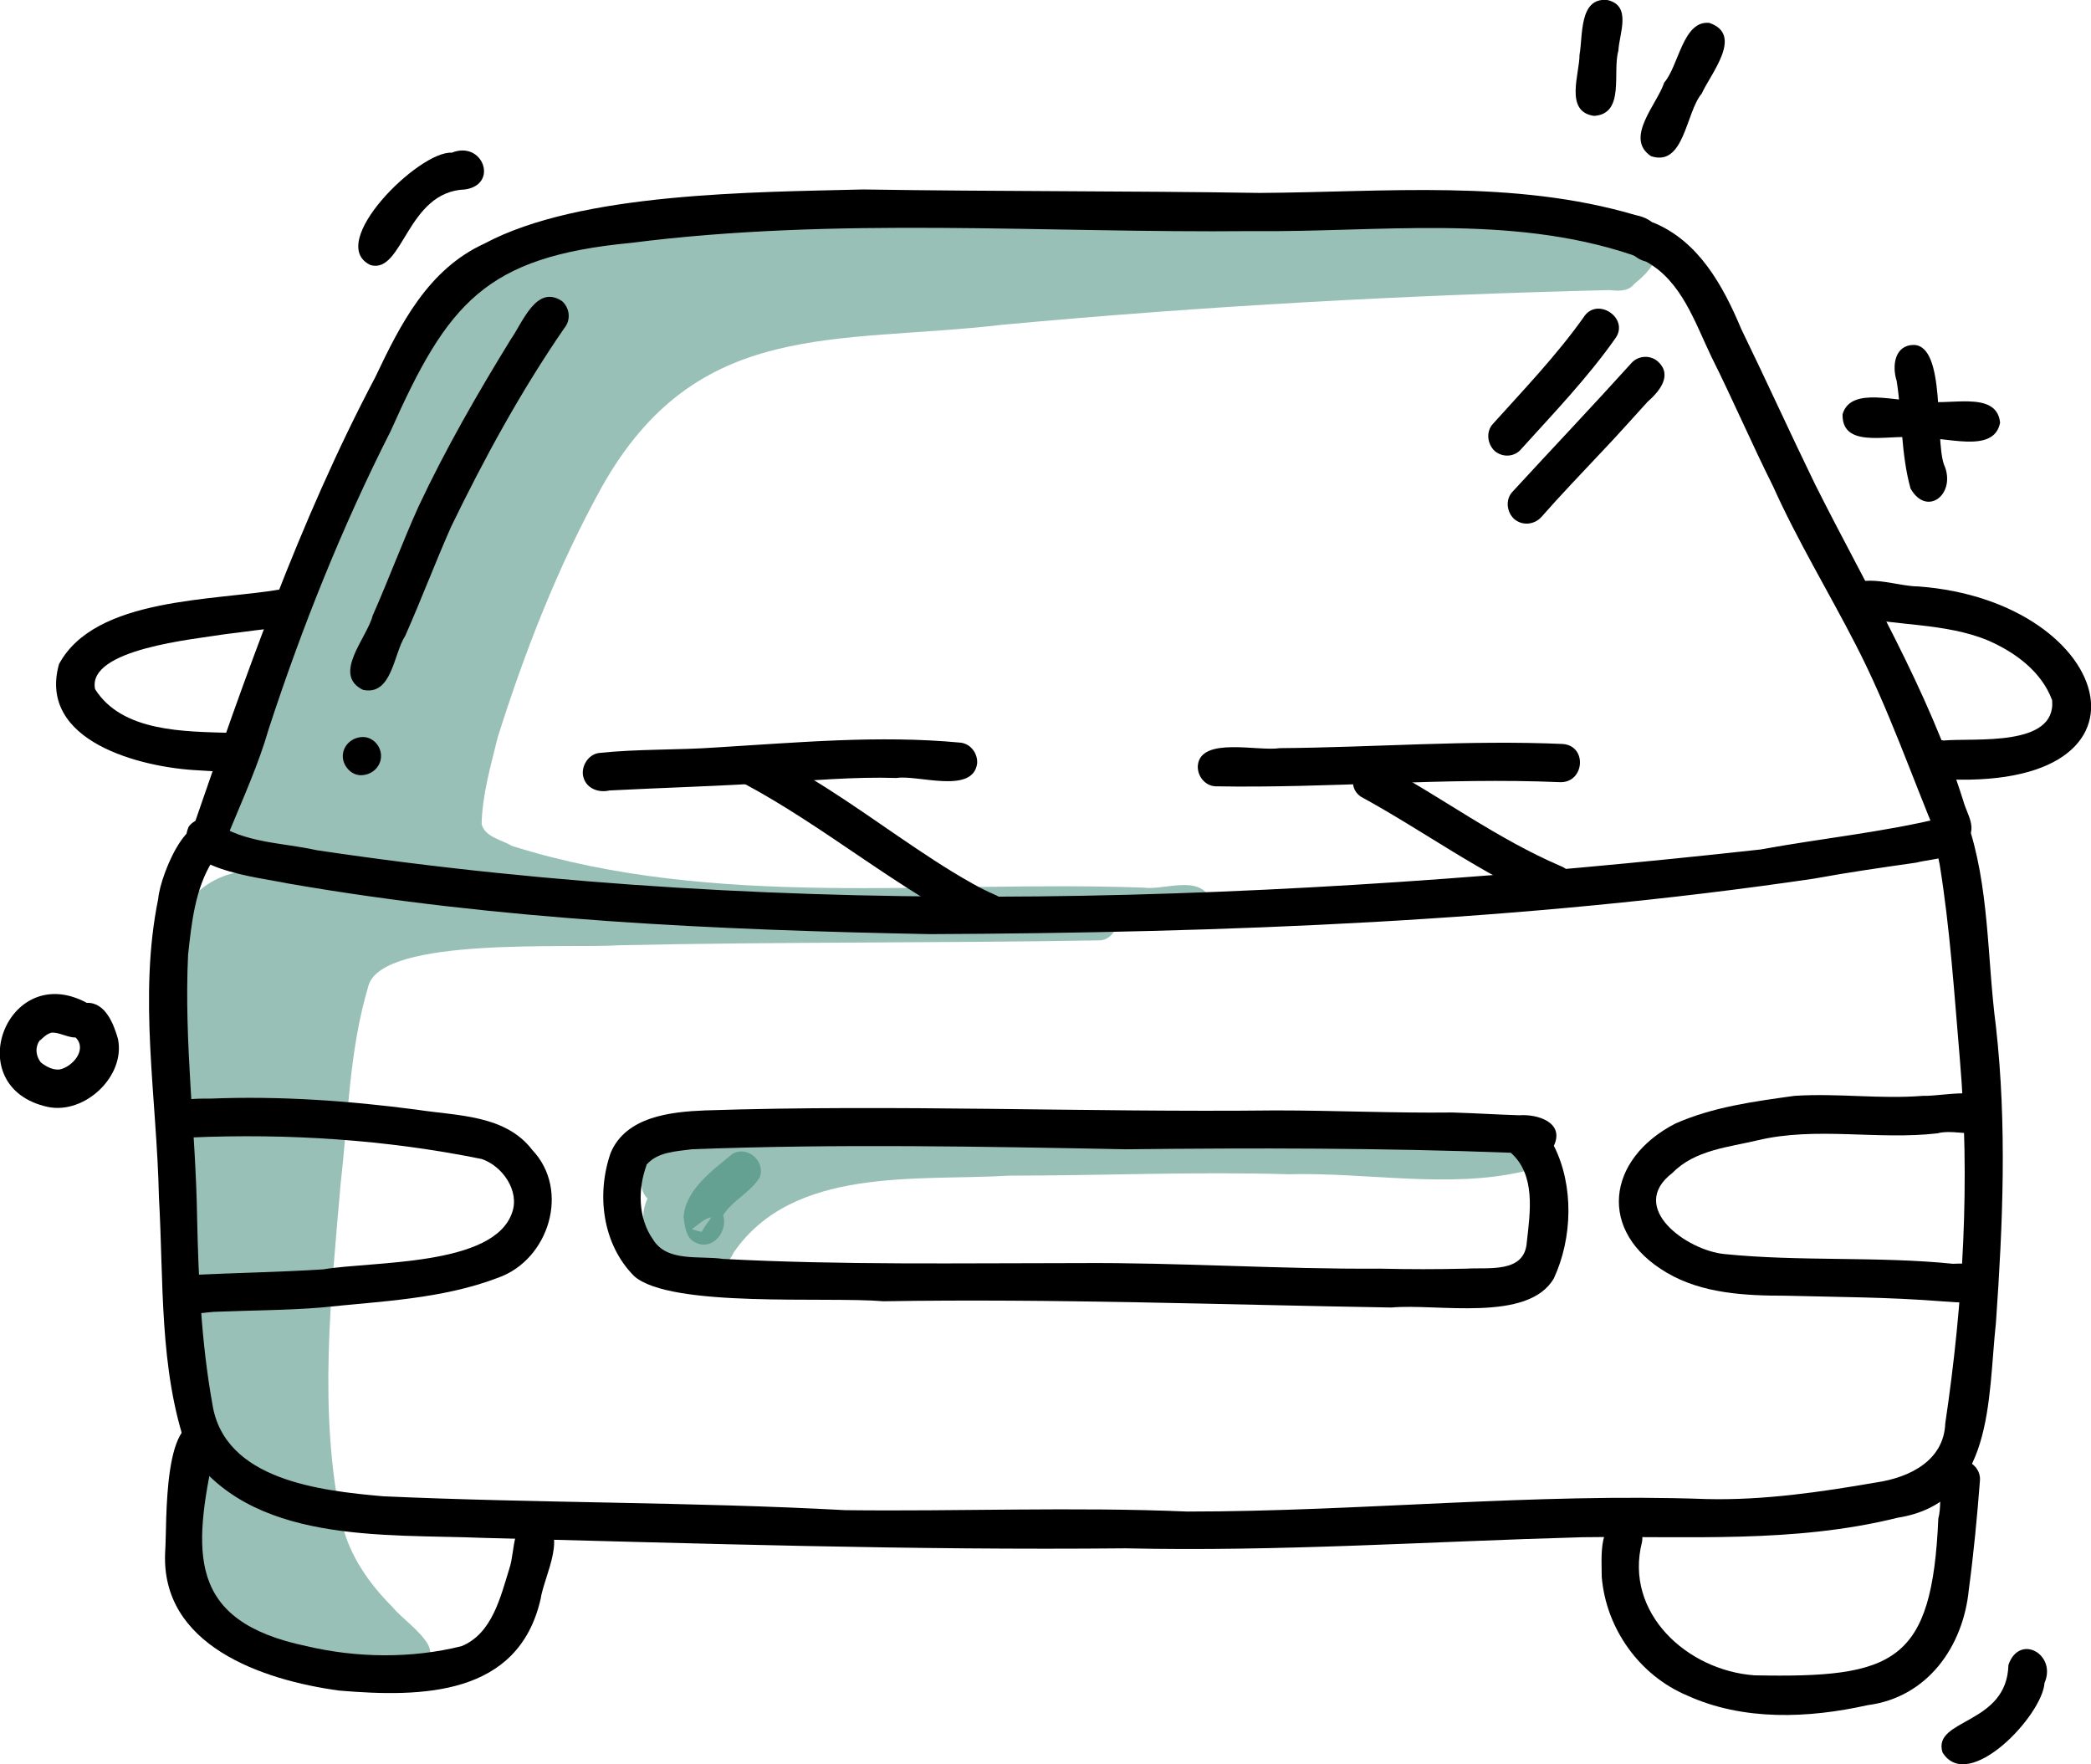 <?xml version="1.0" encoding="utf-8"?>
<!-- Generator: Adobe Illustrator 28.2.0, SVG Export Plug-In . SVG Version: 6.00 Build 0)  -->
<svg version="1.1" id="Layer_1" xmlns="http://www.w3.org/2000/svg" xmlns:xlink="http://www.w3.org/1999/xlink" x="0px" y="0px"
	 viewBox="0 0 301.3 254.2" style="enable-background:new 0 0 301.3 254.2;" xml:space="preserve">
<style type="text/css">
	.st0{opacity:0.5;fill:#328270;}
</style>
<g>
	<path class="st0" d="M162.4,29.1c-10.1-0.1-20.4-0.5-30.7-0.6c0.1-0.2,0.3-0.5,0.4-0.7c-1.9,0.4-3.8,0.7-5.7,0.5
		c-0.6,0.1-1.2,0.1-1.8,0.1c0,0,0,0.1,0.1,0.1c-3.8,0.1-7.5,0.2-11.2,0.4C95.4,30.5,74,33.4,61.1,47.4
		c-10.4,14.7-24.9,45.1-25.8,65.3c-1.3,1.6-2.3,3.4-2.3,4.4c-1,1-1.3,2.5-0.5,3.8c0.8,1.4,2.9,1.6,4.1,0.6c0.1-0.1,0.2-0.2,0.3-0.4
		c1.8,2.4,4.6,3.6,7.7,4.5c-7.8-0.9-15.9-0.8-18.9,7.4c-2.8,20-1.1,40.6,1.3,60.6c1,7.3,2.3,14.7,1.2,22.1
		c-2.7,19.2,13,23.8,28.6,26.1c2.8,0.6,6.3-1.8,4.9-4.8c-1.3-2.2-3.6-3.6-5.2-5.5c-3.3-3.3-6.1-7.3-7.2-11.9
		c-3.5-16-1.6-32.9-0.2-49.2c1.1-9.6,1.2-19,4-28.4c2.1-7.1,29-5.3,36.2-5.8c23.1-0.5,45.9-0.3,69.1-0.7c1.1,0,2-0.8,2.4-1.8
		c4.2-0.2,8.4-0.5,12.5-1c1-0.7,1.5-2,1.1-3.2c-1.7-3.5-6.6-1.2-9.6-1.6c-30.2-1.1-61.7,3.2-91-6c-1.5-0.9-4-1.3-4.4-3.2
		c0.1-4.2,1.3-8.3,2.3-12.4c3.9-12.4,8.7-24.7,15-36.1c13.7-24.4,33.6-20.6,57.7-23.4c29.1-2.7,58.3-4.3,87.5-5
		c1.1,0.1,2.7,0.3,3.6-0.9C256.3,24.2,169.6,29.9,162.4,29.1z"/>
	<path class="st0" d="M100.6,183c-5-0.2-9.6-5.4-7.3-10.3c-3.4-3.4,4-11.3,7.4-8c0.9-0.3,1.9-0.5,2.9-0.5c0.9,0,1.8,0.2,2.5,0.6
		c5.8-1.7,11.9-2.5,17.9-3c2-0.4,4.8-0.3,5.1,2.3c24.9-3.1,49.8-1.9,74.7-1.3c5.6,0.3,11.3-0.3,16.8,0.8c2.5,1.2,1.7,5.2-1.1,5.2
		c-10.8,2.5-22.6,0.1-33.8,0.4c-13.6-0.4-27,0.2-40.3,0.2c-13.3,0.8-31.1-1.4-39.7,11.1C104.9,182.4,102.8,183.3,100.6,183z
		 M101.1,177.5c0.4-0.7,0.9-1.4,1.4-2.1c-1.1,0.2-1.9,1.1-2.8,1.7C100.2,177.3,100.7,177.4,101.1,177.5z"/>
	<path class="st0" d="M100.6,179.2c-1.7-0.5-1.9-2.3-2.1-3.8c0.2-3.9,4.2-6.8,7-9.1c2.1-1.3,4.8,0.9,4,3.3c-1.3,2.2-3.9,3.3-5.3,5.5
		C104.9,177.3,102.9,180,100.6,179.2z"/>
	<path d="M27.7,119.6c7.6-22,15.4-44.5,26.4-65.3c3.6-7.6,7.6-15.5,15.7-19.2c13.8-7.4,38.9-7.4,54.6-7.8
		c19.2,0.3,38.1,0.2,57.2,0.5c-0.1,0-0.1,0-0.2,0c18.2-0.1,36.7-2,54.3,3.2c5.7,1.1,4.2,7.9-0.6,5.7c-17.6-5.9-36.6-3.2-54.7-3.4
		c-30,0.3-59.7-2.1-89.5,1.7c-21,2-26.4,8.7-34.6,27.1c-7,13.8-12.8,28.3-17.6,43c-1.4,4.9-3.7,10-5.6,14.6
		C32.6,122.4,28.2,122.5,27.7,119.6z"/>
	<path d="M279.3,121c-3.9-9.3-7.2-19-11.9-28.1c-3.9-7.6-8.4-15-11.9-22.8c-3.1-6.2-5.8-12.5-8.9-18.7c-2.4-5-4.3-10.9-9.4-13.7
		c-4.3-1.1-3.4-7,1.1-5.6c6.5,2.7,10,9.1,12.6,15.3c3.6,7.4,7,14.9,10.6,22.3c7.5,15,16.3,29.5,21.4,45.7c0.5,1.9,2.2,4.1,0.3,5.8
		C282.1,122.2,280.3,122.1,279.3,121z"/>
	<path d="M134,134.6c-30.9-0.6-62-2-92.5-7.3c-4.2-0.9-17-2.1-14.3-8.2c0.9-1.2,2.6-1.5,3.8-0.6c4.2,3,9.7,2.9,14.6,4
		c68.8,10.3,139.2,7.5,208.1-0.1c8.7-1.6,17.8-2.5,26.3-4.6c1.4-0.4,3,0.4,3.4,1.8c0.9,4.1-4.6,4-7.3,4.7c-4.9,0.7-9.8,1.4-14.7,2.3
		C219.4,132.8,176.6,134.4,134,134.6z"/>
	<path d="M84,111.7c-0.2-1.4,0.8-3,2.3-3.2c5.6-0.6,11.3-0.4,16.9-0.8c11.7-0.7,23.4-1.8,35.1-0.7c1.5,0.1,2.6,1.5,2.5,3
		c-0.6,4.5-8.6,1.6-11.6,2.1c-6.2-0.2-12.3,0.4-18.4,0.7c-7.7,0.5-15.3,0.7-23,1.1C86.1,114.3,84.3,113.5,84,111.7z"/>
	<path d="M141.5,134.1c-12.1-5.9-22.5-14.9-34.3-21.2c-1.3-1.9,0.7-4.8,2.9-4.1c2.3,0.7,4.4,2.1,6.5,3.2c7,4.2,13.6,9.3,20.6,13.6
		c2,1.2,4,2.4,6.1,3.3C146.7,130.2,144.8,135.4,141.5,134.1z"/>
	<path d="M175.1,113.3c-1.5-0.1-2.6-1.5-2.5-3c0.4-4.2,8.7-2,11.8-2.5c13.6-0.1,27.2-1.2,40.8-0.6c3.6,0.3,3.1,5.7-0.5,5.5
		C208.2,112,191.6,113.6,175.1,113.3z"/>
	<path d="M223,130c-9.6-4.1-17.9-10.3-26.9-15.2c-2.9-2,0.3-6.6,3.2-4.5c8.6,4.7,16.5,10.6,25.6,14.5
		C228.2,126.1,226.4,131.2,223,130z"/>
	<path d="M277.6,112.1c-1.5-0.1-2.6-1.5-2.5-3c0.1-2.6,3.2-2.7,5-2.4c4.4-0.4,16.2,1,15.6-5.8c-1.5-4.1-5.3-6.9-9.2-8.6
		c-6.2-2.6-13.6-2.1-19.9-3.6c-1.2-0.9-1.5-2.6-0.6-3.8c2.3-2.5,7.3-0.4,10.4-0.4C305.1,86.6,313.4,115.3,277.6,112.1z"/>
	<path d="M28.6,111c-8.4-0.4-23.2-4.2-20.1-15.3c5.2-9.7,22.4-9.1,32.1-10.8c3.5-0.6,4.5,4.8,0.9,5.4c-3.2,0.3-6,0.7-9.2,1.1
		c-4.2,0.7-19.8,2.1-18.6,7.9c3.9,6.2,12.9,6.1,19.5,6.3c1.5-0.1,2.8,1.2,2.9,2.6C35.9,112,31.2,111.1,28.6,111z"/>
	<path d="M162.2,223.1c-30.8,0.3-61.6-0.7-92.4-1.5c-14.5-0.6-33.9,1-42.9-12.9c-4-11.5-3.3-24.1-4-36.2c-0.3-14.4-3-28.8-0.1-43
		c0.3-3.7,5.4-15.8,8.9-8.1c0.2,1.1-0.4,1.9-1.1,2.7c-2.5,4-3,8.9-3.5,13.5c-0.6,12.6,1.1,25.2,1.3,37.8c0.2,9,0.6,18,2.2,26.9
		c1.7,11,15.6,12.5,24.6,13.3c22.2,1,44.4,0.8,66.6,2c16.4,0.2,32.8-0.5,49.3,0.2c24.9,0,49.9-2.7,74.8-1.8c8.2,0.2,16.4-1,24.5-2.4
		c4.7-0.7,9.7-3.1,9.9-8.5c2.6-17.5,3.6-35,2.1-52.5c-0.8-9.4-1.4-18.7-2.9-28c-0.3-1.5-0.6-2.9-1.2-4.3c-1.5-3.2,3.8-5.5,5.1-2.1
		c3.3,9.5,2.9,19.8,4.2,29.7c1.6,14.2,1,28.5,0,42.7c-1.2,11-0.2,25.9-14.2,28.1c-14.9,3.7-30.2,2.6-45.4,2.8
		C206.2,222.1,184.2,223.6,162.2,223.1z"/>
	<path d="M25.9,188.8c-2.8-1.5-1-5.9,2-5.1c6.2-0.3,12.5-0.4,18.7-0.8c7.1-1.2,24.6-0.4,27.2-8.2c1.1-3.1-1.4-6.7-4.4-7.7
		c-13.8-2.8-27.9-3.7-41.9-3.1c-1.5,0.4-3.1-0.8-3.3-2.3c-0.4-3.5,3.7-3.3,6.1-3.3c10-0.4,19.9,0.3,29.8,1.6
		c5.8,0.9,12.7,0.7,16.6,5.8c5.5,5.8,2.4,15.8-4.9,18.4c-8.1,3.1-17,3.4-25.5,4.3c-4.9,0.4-9.8,0.4-14.8,0.6
		C29.6,189,27.6,189.7,25.9,188.8z"/>
	<path d="M279.7,187.5c-7.6-0.6-14.8-0.6-22.4-0.8c-5.8,0-12-0.3-17.1-3.3c-10.1-5.9-8.7-16.4,1.2-21.5c5.4-2.4,11.4-3.2,17.2-4
		c6.5-0.4,12.2,0.5,18.5,0c3.4,0.1,11-2.1,10.6,3.3c-1.2,3.6-5.7,1.3-8.5,2.1c-8.6,1-17.5-1-25.9,1c-4.2,1-9.1,1.4-12.3,4.7
		c-6.6,5,2.1,11.2,7.5,11.7c10.8,1.1,22.1,0.3,32.9,1.4c2.1-0.1,5.1-0.1,5.1,2.7C286.5,188.5,282.2,187.6,279.7,187.5z"/>
	<path d="M200.5,188.4c-24.4-0.4-48.8-1.3-73.2-0.9c-8.2-0.7-30.6,1-35.9-3.6c-4.6-4.6-5.5-11.8-3.4-17.8c2.2-5.2,8.6-5.9,13.6-6.1
		c27.4-0.9,54.8,0.3,82.2,0c8.5,0,17,0.4,25.5,0.3c3.3,0.1,6.4,0.3,9.6,0.4c2.6-0.2,6.6,1,5,4.4c2.9,5.7,2.7,13.3,0,19.1
		C220.2,190.6,207.1,187.8,200.5,188.4z M198.8,182.8c4.2,0.1,8.3,0.1,12.5,0c3.2-0.2,8.4,0.7,8.7-3.8c0.5-4.4,1.3-9.7-2.3-12.9
		c-18.5-0.7-36.9-0.7-55.5-0.5c-20.8-0.4-41.7-0.8-62.5,0c-2.3,0.3-5,0.4-6.5,2.2c-1.3,3.4-1.3,7.7,0.9,10.8c2,3.3,6.7,2.3,10.1,2.8
		c17.1,0.9,34.2,0.6,51.3,0.6C170,181.9,184.4,182.9,198.8,182.8z"/>
	<path d="M52.3,99.4c-4.5-2.2,0.6-7.5,1.4-10.7C56,83.5,58,78.1,60.3,73c3.9-8.3,8.5-16.3,13.3-24.1c1.7-2.4,3.7-8,7.4-5.5
		c1.1,1,1.3,2.7,0.3,3.9C75.1,56.3,69.8,66,65,75.9c-2.3,5.2-4.3,10.5-6.6,15.7C56.7,94.2,56.5,100.3,52.3,99.4z"/>
	<path d="M49.4,108.8c0.1-1.5,1.4-2.6,2.9-2.6s2.7,1.4,2.6,2.9c-0.1,1.5-1.4,2.6-2.9,2.6S49.3,110.2,49.4,108.8z"/>
	<path d="M215.4,65c-1.1-1-1.3-2.8-0.3-3.9c4.5-5,9.2-9.9,13.1-15.4c1.9-3,6.6,0.1,4.6,3c-4,5.7-8.9,10.8-13.6,16
		C218.3,65.8,216.6,66,215.4,65z"/>
	<path d="M218.2,74.8c-1.1-1-1.3-2.8-0.3-3.9c5.7-6.2,11.5-12.3,17.1-18.5c1-1.2,2.8-1.3,3.9-0.3c2.2,2,0.1,4.4-1.5,5.8
		c-2.2,2.4-4.3,4.8-6.6,7.2c-2.9,3.1-5.9,6.2-8.7,9.4C221.1,75.6,219.4,75.8,218.2,74.8z"/>
	<path d="M48.9,243.6c-11.1-1.5-25.8-6.5-25.1-20c0.3-3.9-0.5-21.4,6.2-18.2c1.2,0.8,1.5,2.4,0.9,3.6c-3.1,14.7-4,24.6,13.3,28.2
		c7.2,1.7,15.1,1.8,22.3,0c4.4-1.8,5.6-7,6.9-11.2c0.9-2.6,0.2-7.6,4.2-7.2c4.6,1.7,0.8,8.2,0.3,11.6
		C74.7,244.4,60.8,244.6,48.9,243.6z"/>
	<path d="M243.1,244.3c-6.9-2.9-11.7-9.7-12.3-17.1c0-2.8-0.6-8.6,3.6-8.2c1.5,0.3,2.5,1.7,2.2,3.2c-2.6,10.2,6.5,18.5,16.2,19.2
		c20.2,0.4,25.6-1.8,26.5-22.6c0.8-2.8-0.8-8.3,3.4-8.4c1.5,0.1,2.7,1.4,2.6,2.9c-0.4,5.2-0.9,10.5-1.6,15.7
		c-0.8,8.3-6,15.6-14.6,16.7C260.6,247.6,251.2,248,243.1,244.3z"/>
	<path d="M53.4,38.2c-6.6-3.1,7-16.5,11.7-16.2c4.5-1.8,6.8,4.6,1.9,5.3C58.6,27.6,58.1,39.5,53.4,38.2z"/>
	<path d="M279.9,252.5c-1.5-4.9,9.3-3.9,9.5-12.6c1.6-4.6,7-1.5,5.2,2.6C294.3,247.2,283.6,258.5,279.9,252.5z"/>
	<path d="M229.7,16.7c-4.3-0.6-2.1-6-2.1-8.8c0.5-2.7-0.1-8.3,4-7.9c3.6,0.8,1.7,4.9,1.6,7.3C232.3,10.4,234.2,16.4,229.7,16.7z"/>
	<path d="M237.9,22.5c-3.9-2.6,0.9-7.5,1.9-10.6c2.1-2.4,2.7-9,6.5-8.6c5,1.7,0.2,7.3-1.1,10.2C242.9,16.2,242.7,24.1,237.9,22.5z"
		/>
	<path d="M6.9,159.5c-12.9-2.8-5.9-21.2,5.6-15c2.7-0.1,3.9,3.1,4.5,5.2C18.1,155.1,12.2,160.6,6.9,159.5z M8.6,154.1
		c1.9-0.4,4-2.9,2.3-4.6c-1.2,0-2.4-0.8-3.5-0.7c-0.7,0.2-1.2,0.7-1.7,1.2c0.1-0.1,0.1-0.2,0.2-0.3c-0.9,1-0.8,2.4,0,3.4l0,0
		C6.8,153.8,7.7,154.2,8.6,154.1z"/>
	<path d="M276.6,63.2c-3.4-1-11.2,1.9-11.1-3.5c1.2-4.2,8.1-1.6,11.4-2c3.4,1,10.8-1.7,11.3,3.2C287.3,65.6,280,62.7,276.6,63.2z"/>
	<path d="M275.3,70.4c-1.4-5-1.2-10.4-2-15.5c-0.7-2.2-0.3-5.2,2.5-5.2c4.6,0.2,3,13.4,4.3,17.2C282,71.1,277.7,74.6,275.3,70.4z"/>
</g>
</svg>
